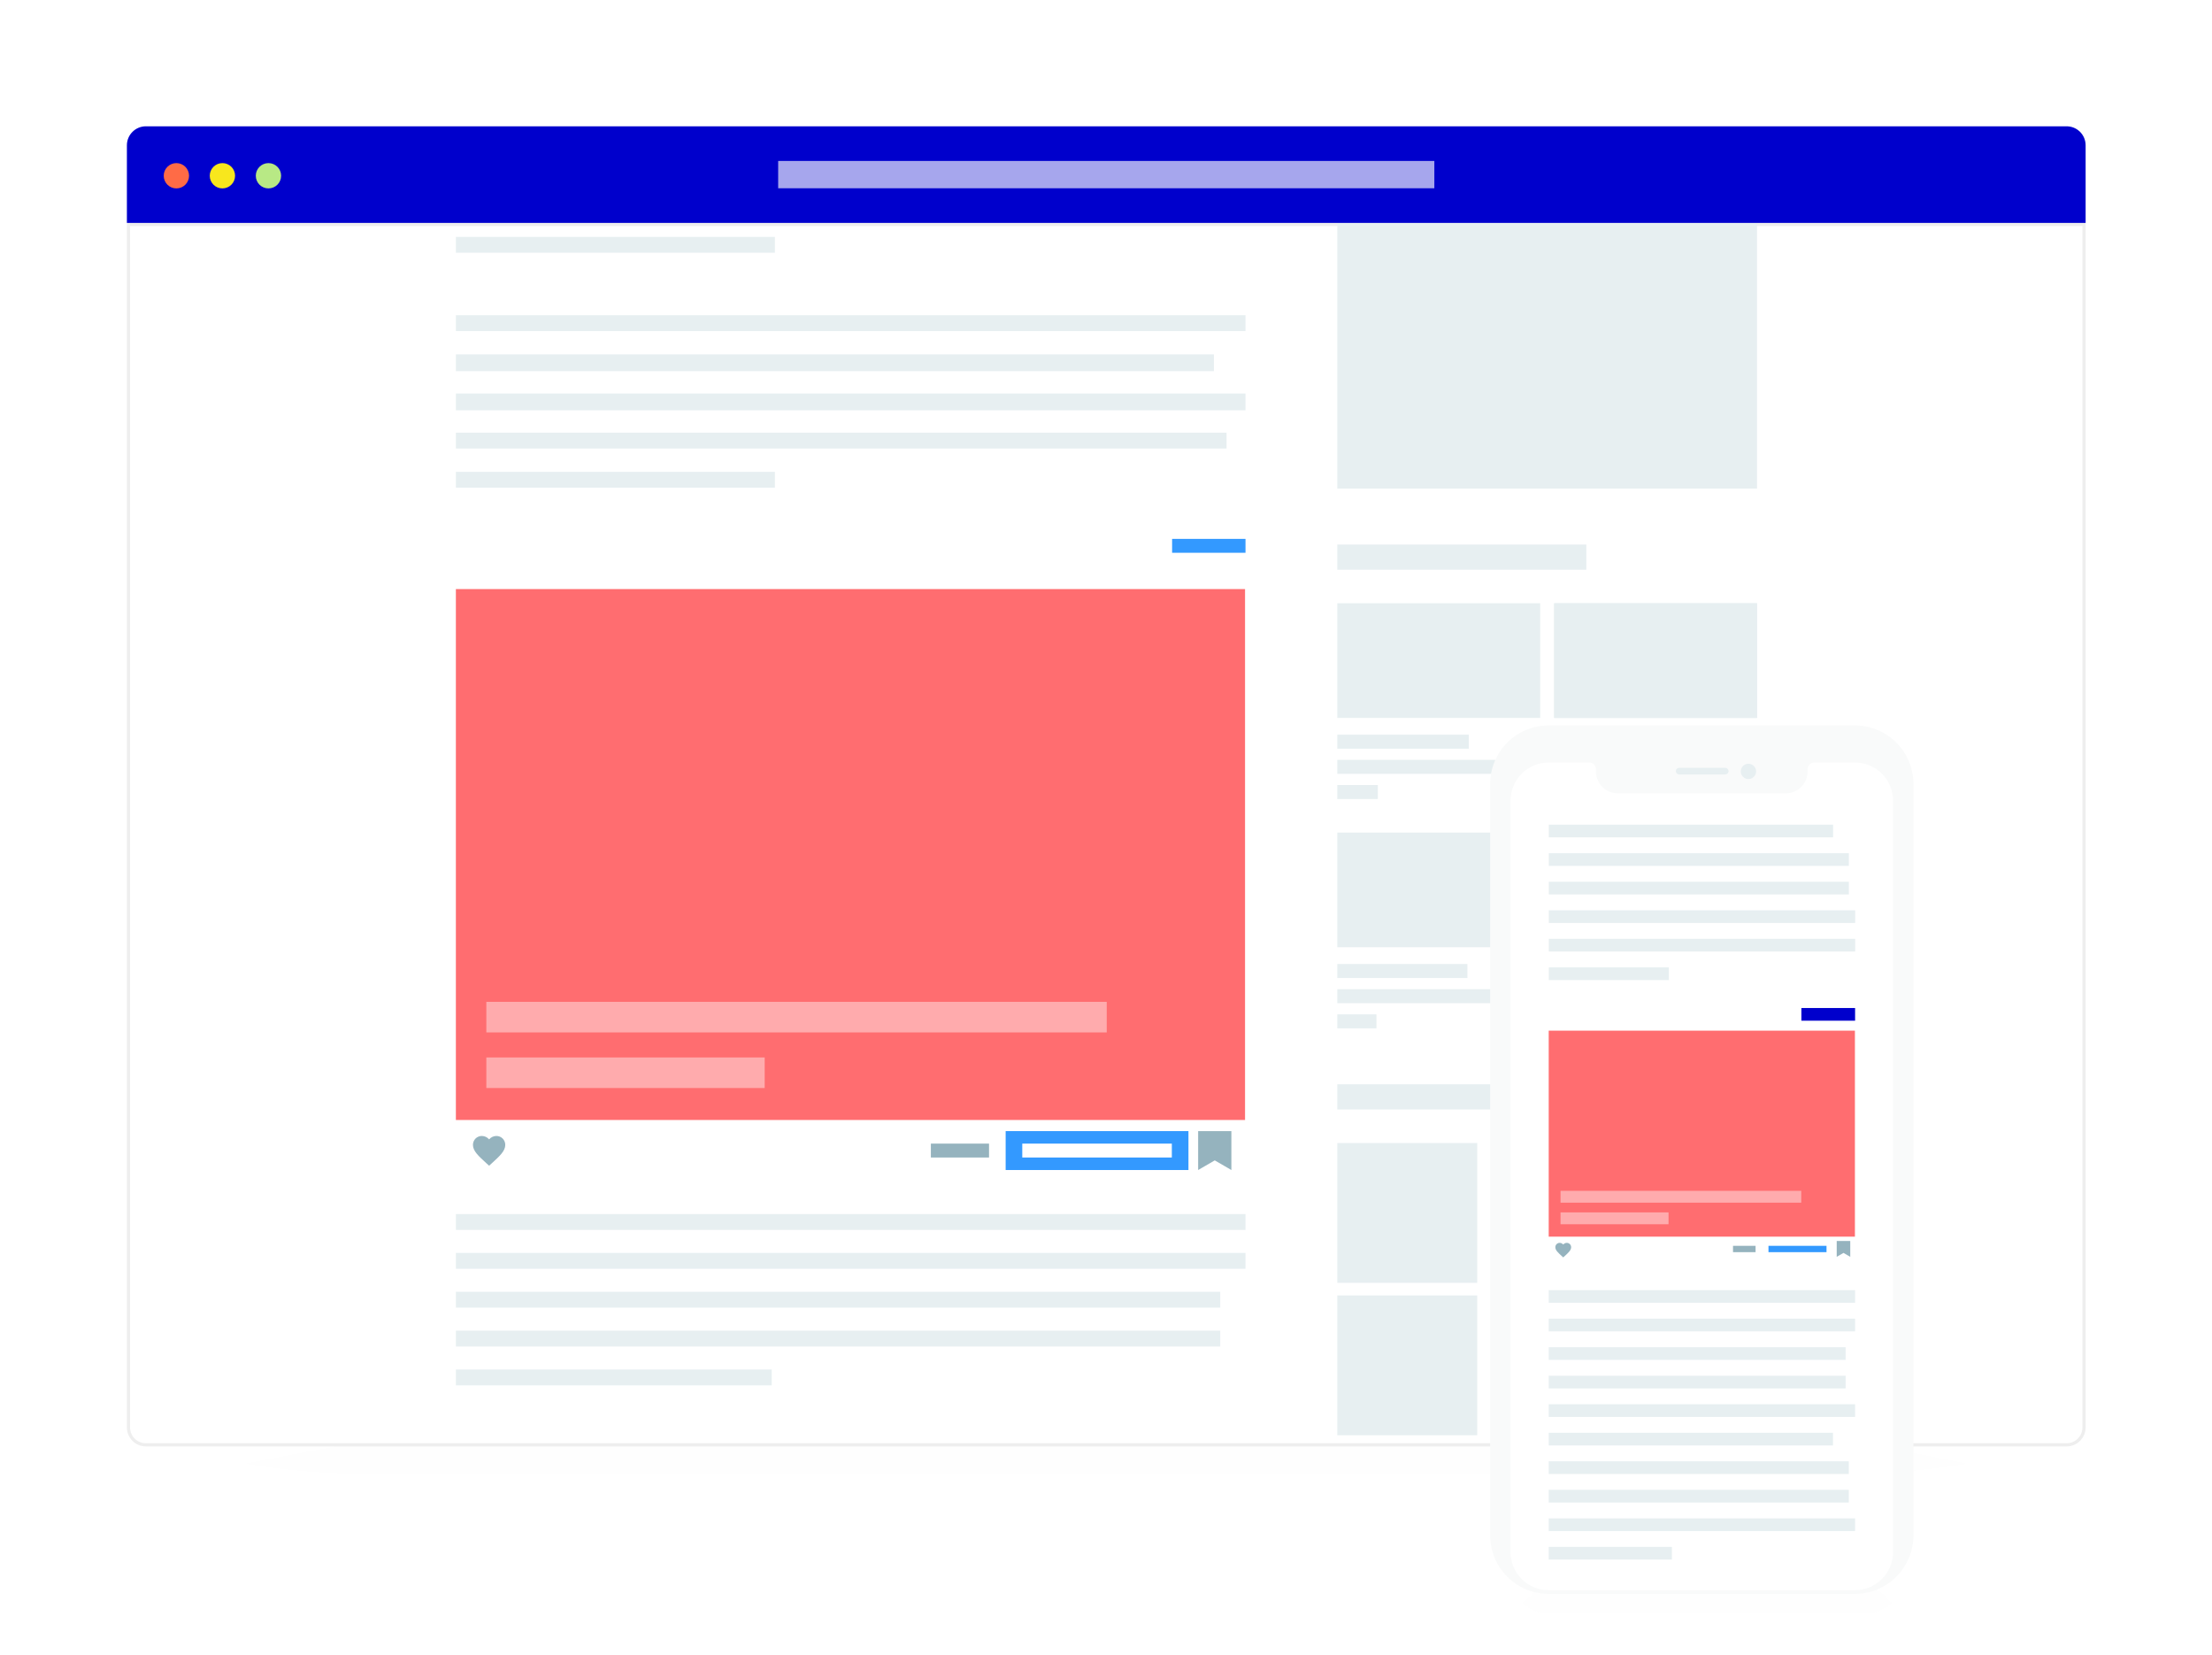 <svg width="698" height="522" viewBox="0 0 698 522" fill="none" xmlns="http://www.w3.org/2000/svg">
<g filter="url(#filter0_d)">
<path d="M488.736 509H588.797C591.762 509 594.589 507.851 597.169 505.769C597.169 505.769 562.466 471.672 538.936 472.002C515.405 472.333 480.364 505.769 480.364 505.769C482.943 507.851 485.771 509 488.736 509Z" fill="#C4C4C4" fill-opacity="0.01"/>
</g>
<g opacity="0.3" filter="url(#filter1_d)">
<path d="M116.034 465H582.133C595.944 465 609.114 463.851 621.128 461.769C621.128 461.769 459.479 427.672 349.872 428.002C240.266 428.333 77.038 461.769 77.038 461.769C89.053 463.851 102.223 465 116.034 465Z" fill="#C4C4C4" fill-opacity="0.01"/>
</g>
<path d="M40.542 450.303V70.823H657.622V450.303C657.622 453.341 655.16 455.803 652.122 455.803H46.042C43.004 455.803 40.542 453.341 40.542 450.303Z" fill="white" stroke="#EEEEEE"/>
<path d="M554.432 70.323H421.986V154.141H554.432V70.323Z" fill="#E7EFF1"/>
<path d="M513.814 342.058H421.986V349.998H513.814V342.058Z" fill="#E7EFF1"/>
<path d="M486.001 190.312H421.986V226.484H486.001V190.312Z" fill="#E7EFF1"/>
<path d="M463.485 231.777H421.986V236.188H463.485V231.777Z" fill="#E7EFF1"/>
<path d="M463.044 304.121H421.986V308.532H463.044V304.121Z" fill="#E7EFF1"/>
<path d="M471.873 312.062H421.986V316.472H471.873V312.062Z" fill="#E7EFF1"/>
<path d="M434.347 320.002H421.986V324.413H434.347V320.002Z" fill="#E7EFF1"/>
<path d="M551.785 231.778H490.418V236.188H551.785V231.778Z" fill="#E7EFF1"/>
<path d="M541.188 304.121H490.418V308.531H541.188V304.121Z" fill="#E7EFF1"/>
<path d="M471.873 239.719H421.986V244.129H471.873V239.719Z" fill="#E7EFF1"/>
<path d="M553.109 239.718H490.418V244.129H553.109V239.718Z" fill="#E7EFF1"/>
<path d="M525.295 312.062H490.418V316.472H525.295V312.062Z" fill="#E7EFF1"/>
<path d="M434.788 247.657H421.986V252.068H434.788V247.657Z" fill="#E7EFF1"/>
<path d="M510.284 247.657H490.418V252.068H510.284V247.657Z" fill="#E7EFF1"/>
<path d="M510.284 320.002H490.418V324.413H510.284V320.002Z" fill="#E7EFF1"/>
<path d="M554.435 190.313H490.418V226.484H554.435V190.313Z" fill="#E7EFF1"/>
<path d="M554.435 262.656H490.418V298.828H554.435V262.656Z" fill="#E7EFF1"/>
<path d="M500.57 171.786H421.986V179.727H500.57V171.786Z" fill="#E7EFF1"/>
<path d="M466.135 360.585H421.986V404.697H466.135V360.585Z" fill="#E7EFF1"/>
<path d="M466.135 408.665H421.986V452.777H466.135V408.665Z" fill="#E7EFF1"/>
<path d="M383.053 111.792H143.853V117.085H383.053V111.792Z" fill="#E7EFF1"/>
<path d="M393.02 124.143H143.853V129.436H393.02V124.143Z" fill="#E7EFF1"/>
<path d="M387.04 136.495H143.853V141.495H387.04V136.495Z" fill="#E7EFF1"/>
<path d="M244.517 74.738H143.853V79.738H244.517V74.738Z" fill="#E7EFF1"/>
<path d="M244.517 148.846H143.853V153.846H244.517V148.846Z" fill="#E7EFF1"/>
<path d="M393.02 99.441H143.853V104.441H393.02V99.441Z" fill="#E7EFF1"/>
<path d="M549.576 365.878H470.549V371.171H549.576V365.878Z" fill="#E7EFF1"/>
<path d="M528.384 374.699H470.549V379.992H528.384V374.699Z" fill="#E7EFF1"/>
<path d="M495.273 387.935H470.549V391.463H495.273V387.935Z" fill="#E7EFF1"/>
<path d="M541.629 414.401H470.549V419.694H541.629V414.401Z" fill="#E7EFF1"/>
<path d="M528.384 423.224H470.549V428.517H528.384V423.224Z" fill="#E7EFF1"/>
<path d="M495.273 436.456H470.549V439.984H495.273V436.456Z" fill="#E7EFF1"/>
<path d="M554.435 190.313H490.418V226.484H554.435V190.313Z" fill="#E7EFF1"/>
<path d="M486.001 262.656H421.986V298.828H486.001V262.656Z" fill="#E7EFF1"/>
<path d="M143.853 185.837H392.876V353.323H143.853V185.837Z" fill="#FF6D70"/>
<g opacity="0.65">
<path opacity="0.65" d="M153.466 316.055H349.235V325.7H153.466V316.055Z" fill="white"/>
<path opacity="0.65" d="M153.466 333.593H241.3V343.238H153.466V333.593Z" fill="white"/>
</g>
<path d="M154.339 367.75L153.6 367.077C150.974 364.687 149.241 363.117 149.241 361.178C149.237 360.808 149.307 360.44 149.447 360.097C149.587 359.754 149.793 359.442 150.054 359.18C150.315 358.918 150.626 358.711 150.968 358.571C151.31 358.431 151.676 358.361 152.045 358.364C152.482 358.368 152.912 358.465 153.307 358.65C153.703 358.834 154.055 359.101 154.339 359.434C154.623 359.101 154.975 358.834 155.371 358.649C155.767 358.465 156.197 358.368 156.634 358.364C157.003 358.361 157.369 358.431 157.711 358.572C158.052 358.712 158.363 358.919 158.624 359.181C158.885 359.443 159.091 359.755 159.23 360.097C159.37 360.44 159.44 360.808 159.436 361.178C159.436 363.111 157.703 364.687 155.077 367.081L154.339 367.75Z" fill="#95B3BE"/>
<path d="M383.32 366.069L378.076 369.107V356.83H388.564V369.107L383.32 366.069Z" fill="#95B3BE"/>
<path d="M293.737 360.776H312.091V365.16H293.737V360.776Z" fill="#95B3BE"/>
<path d="M317.335 356.83H375.017V369.107H317.335V356.83Z" fill="#3399FF"/>
<path d="M322.581 360.776H369.774V365.16H322.581V360.776Z" fill="white"/>
<path d="M369.858 170H393.02V174.384H369.858V170Z" fill="#3399FF"/>
<path d="M143.853 383H393.02V388H143.853V383Z" fill="#E7EFF1"/>
<path d="M143.853 395.259H393.02V400.259H143.853V395.259Z" fill="#E7EFF1"/>
<path d="M143.853 407.518H385.047V412.518H143.853V407.518Z" fill="#E7EFF1"/>
<path d="M143.853 419.777H385.047V424.777H143.853V419.777Z" fill="#E7EFF1"/>
<path d="M143.853 432.036H243.52V437.036H143.853V432.036Z" fill="#E7EFF1"/>
<path d="M652.122 39.843H46.042C42.728 39.843 40.042 42.529 40.042 45.843V70.323H658.122V45.843C658.122 42.529 655.436 39.843 652.122 39.843Z" fill="#0000CC"/>
<path opacity="0.65" d="M452.61 50.776H245.553V59.39H452.61V50.776Z" fill="white"/>
<path d="M55.657 59.438C57.864 59.438 59.653 57.65 59.653 55.445C59.653 53.24 57.864 51.453 55.657 51.453C53.451 51.453 51.662 53.24 51.662 55.445C51.662 57.65 53.451 59.438 55.657 59.438Z" fill="#FF6B46"/>
<path d="M70.184 59.438C72.391 59.438 74.18 57.65 74.18 55.445C74.18 53.24 72.391 51.453 70.184 51.453C67.977 51.453 66.188 53.24 66.188 55.445C66.188 57.65 67.977 59.438 70.184 59.438Z" fill="#F8E71D"/>
<path d="M84.711 59.438C86.918 59.438 88.707 57.65 88.707 55.445C88.707 53.24 86.918 51.453 84.711 51.453C82.505 51.453 80.716 53.24 80.716 55.445C80.716 57.65 82.505 59.438 84.711 59.438Z" fill="#B8E985"/>
<g filter="url(#filter2_i)">
<path d="M585.316 234.11C590.213 234.116 594.907 236.062 598.369 239.522C601.832 242.981 603.779 247.671 603.785 252.564V489.63C603.781 494.524 601.835 499.216 598.372 502.678C594.91 506.139 590.214 508.086 585.316 508.092H488.689C483.792 508.087 479.097 506.141 475.634 502.682C472.172 499.222 470.225 494.531 470.22 489.638V252.572C470.223 247.678 472.17 242.985 475.632 239.524C479.095 236.063 483.791 234.116 488.689 234.11H585.316Z" fill="#F9FAFA"/>
</g>
<path d="M585.316 240.543H572.494C571.937 240.543 571.402 240.764 571.008 241.158C570.614 241.552 570.393 242.086 570.393 242.643V243.4C570.393 245.222 569.669 246.969 568.379 248.257C567.09 249.545 565.341 250.269 563.518 250.269H510.483C508.659 250.269 506.911 249.545 505.622 248.257C504.333 246.969 503.608 245.222 503.608 243.4V242.643C503.608 242.087 503.387 241.553 502.994 241.159C502.601 240.766 502.067 240.544 501.511 240.543H488.688C487.109 240.542 485.545 240.852 484.085 241.456C482.625 242.059 481.299 242.944 480.181 244.059C479.064 245.175 478.177 246.499 477.572 247.957C476.967 249.415 476.655 250.977 476.654 252.556V489.64C476.654 491.219 476.964 492.782 477.569 494.24C478.173 495.698 479.059 497.023 480.176 498.139C481.292 499.256 482.618 500.141 484.077 500.746C485.537 501.35 487.101 501.661 488.68 501.661H585.316C586.896 501.661 588.46 501.351 589.92 500.747C591.379 500.143 592.705 499.258 593.823 498.142C594.94 497.026 595.826 495.702 596.431 494.244C597.035 492.786 597.347 491.223 597.347 489.645V252.564C597.347 250.985 597.036 249.423 596.432 247.964C595.828 246.506 594.942 245.181 593.825 244.065C592.709 242.949 591.383 242.063 589.923 241.459C588.464 240.855 586.9 240.543 585.32 240.543" fill="white"/>
<path d="M529.921 244.318H544.404C544.681 244.318 544.948 244.208 545.144 244.012C545.34 243.816 545.451 243.55 545.451 243.272C545.45 242.995 545.34 242.73 545.143 242.534C544.947 242.338 544.681 242.228 544.404 242.228H529.921C529.78 242.222 529.639 242.245 529.507 242.295C529.374 242.344 529.254 242.42 529.151 242.518C529.049 242.615 528.968 242.733 528.913 242.863C528.857 242.992 528.828 243.132 528.828 243.273C528.828 243.415 528.857 243.554 528.913 243.684C528.968 243.814 529.049 243.931 529.151 244.029C529.254 244.127 529.374 244.202 529.507 244.252C529.639 244.302 529.78 244.324 529.921 244.318Z" fill="#E7EFF1"/>
<path d="M551.725 245.766C552.366 245.766 552.98 245.512 553.433 245.06C553.885 244.607 554.14 243.994 554.14 243.354C554.14 242.877 553.998 242.41 553.733 242.014C553.468 241.617 553.09 241.308 552.649 241.125C552.208 240.942 551.723 240.895 551.254 240.988C550.786 241.081 550.356 241.311 550.018 241.648C549.68 241.986 549.45 242.415 549.357 242.883C549.264 243.351 549.312 243.836 549.494 244.277C549.677 244.718 549.987 245.095 550.384 245.36C550.781 245.625 551.248 245.766 551.725 245.766Z" fill="#E7EFF1"/>
<path d="M585.377 318H568.433V322H585.377V318Z" fill="#0000CC"/>
<path d="M488.7 325.145H585.321V390.129H488.7V325.145Z" fill="#FF6D70"/>
<g opacity="0.65">
<path opacity="0.65" d="M492.43 375.669H568.388V379.412H492.43V375.669Z" fill="white"/>
<path opacity="0.65" d="M492.43 382.474H526.509V386.216H492.43V382.474Z" fill="white"/>
</g>
<path d="M493.282 396.673L492.921 396.344C491.637 395.176 490.79 394.408 490.79 393.461C490.789 393.28 490.823 393.1 490.891 392.932C490.959 392.765 491.06 392.612 491.188 392.484C491.315 392.356 491.467 392.255 491.634 392.186C491.802 392.118 491.981 392.084 492.161 392.085C492.374 392.087 492.585 392.135 492.778 392.225C492.971 392.315 493.143 392.446 493.282 392.608C493.421 392.446 493.593 392.315 493.786 392.225C493.98 392.135 494.19 392.087 494.404 392.085C494.584 392.084 494.763 392.118 494.93 392.187C495.097 392.255 495.249 392.357 495.376 392.485C495.504 392.613 495.605 392.765 495.673 392.933C495.741 393.1 495.775 393.28 495.774 393.461C495.774 394.405 494.927 395.176 493.643 396.346L493.282 396.673Z" fill="#95B3BE"/>
<path d="M581.714 395.253L579.578 396.49V391.49H583.85V396.49L581.714 395.253Z" fill="#95B3BE"/>
<path d="M546.855 393.021H553.976V395.021H546.855V393.021Z" fill="#95B3BE"/>
<path d="M558.046 393.021H576.357V395.021H558.046V393.021Z" fill="#3399FF"/>
<path d="M578.428 260.158H488.728V264.158H578.428V260.158Z" fill="#E7EFF1"/>
<path d="M488.7 407H585.377V411H488.7V407Z" fill="#E7EFF1"/>
<path d="M488.7 416H585.377V420H488.7V416Z" fill="#E7EFF1"/>
<path d="M488.7 425H582.387V429H488.7V425Z" fill="#E7EFF1"/>
<path d="M488.7 434H582.387V438H488.7V434Z" fill="#E7EFF1"/>
<path d="M488.7 443H585.377V447H488.7V443Z" fill="#E7EFF1"/>
<path d="M488.7 452H578.4V456H488.7V452Z" fill="#E7EFF1"/>
<path d="M488.7 461H583.383V465H488.7V461Z" fill="#E7EFF1"/>
<path d="M488.7 470H583.383V474H488.7V470Z" fill="#E7EFF1"/>
<path d="M488.7 479H585.377V483H488.7V479Z" fill="#E7EFF1"/>
<path d="M488.7 488H527.57V492H488.7V488Z" fill="#E7EFF1"/>
<path d="M583.412 269.162H488.728V273.162H583.412V269.162Z" fill="#E7EFF1"/>
<path d="M583.412 278.167H488.728V282.167H583.412V278.167Z" fill="#E7EFF1"/>
<path d="M585.405 287.171H488.728V291.171H585.405V287.171Z" fill="#E7EFF1"/>
<path d="M585.405 296.174H488.728V300.174H585.405V296.174Z" fill="#E7EFF1"/>
<path d="M526.602 305.179H488.728V309.179H526.602V305.179Z" fill="#E7EFF1"/>
<defs>
<filter id="filter0_d" x="471.364" y="463" width="134.805" height="55" filterUnits="userSpaceOnUse" color-interpolation-filters="sRGB">
<feFlood flood-opacity="0" result="BackgroundImageFix"/>
<feColorMatrix in="SourceAlpha" type="matrix" values="0 0 0 0 0 0 0 0 0 0 0 0 0 0 0 0 0 0 127 0" result="hardAlpha"/>
<feOffset/>
<feGaussianBlur stdDeviation="4.5"/>
<feColorMatrix type="matrix" values="0 0 0 0 0 0 0 0 0 0 0 0 0 0 0 0 0 0 0.33 0"/>
<feBlend mode="normal" in2="BackgroundImageFix" result="effect1_dropShadow"/>
<feBlend mode="normal" in="SourceGraphic" in2="effect1_dropShadow" result="shape"/>
</filter>
<filter id="filter1_d" x="68.038" y="419" width="562.09" height="55" filterUnits="userSpaceOnUse" color-interpolation-filters="sRGB">
<feFlood flood-opacity="0" result="BackgroundImageFix"/>
<feColorMatrix in="SourceAlpha" type="matrix" values="0 0 0 0 0 0 0 0 0 0 0 0 0 0 0 0 0 0 127 0" result="hardAlpha"/>
<feOffset/>
<feGaussianBlur stdDeviation="4.5"/>
<feColorMatrix type="matrix" values="0 0 0 0 0 0 0 0 0 0 0 0 0 0 0 0 0 0 0.33 0"/>
<feBlend mode="normal" in2="BackgroundImageFix" result="effect1_dropShadow"/>
<feBlend mode="normal" in="SourceGraphic" in2="effect1_dropShadow" result="shape"/>
</filter>
<filter id="filter2_i" x="470.22" y="228.847" width="133.565" height="279.245" filterUnits="userSpaceOnUse" color-interpolation-filters="sRGB">
<feFlood flood-opacity="0" result="BackgroundImageFix"/>
<feBlend mode="normal" in="SourceGraphic" in2="BackgroundImageFix" result="shape"/>
<feColorMatrix in="SourceAlpha" type="matrix" values="0 0 0 0 0 0 0 0 0 0 0 0 0 0 0 0 0 0 127 0" result="hardAlpha"/>
<feOffset dy="-5.264"/>
<feGaussianBlur stdDeviation="8.845"/>
<feComposite in2="hardAlpha" operator="arithmetic" k2="-1" k3="1"/>
<feColorMatrix type="matrix" values="0 0 0 0 0 0 0 0 0 0 0 0 0 0 0 0 0 0 0.12 0"/>
<feBlend mode="normal" in2="shape" result="effect1_innerShadow"/>
</filter>
</defs>
</svg>
